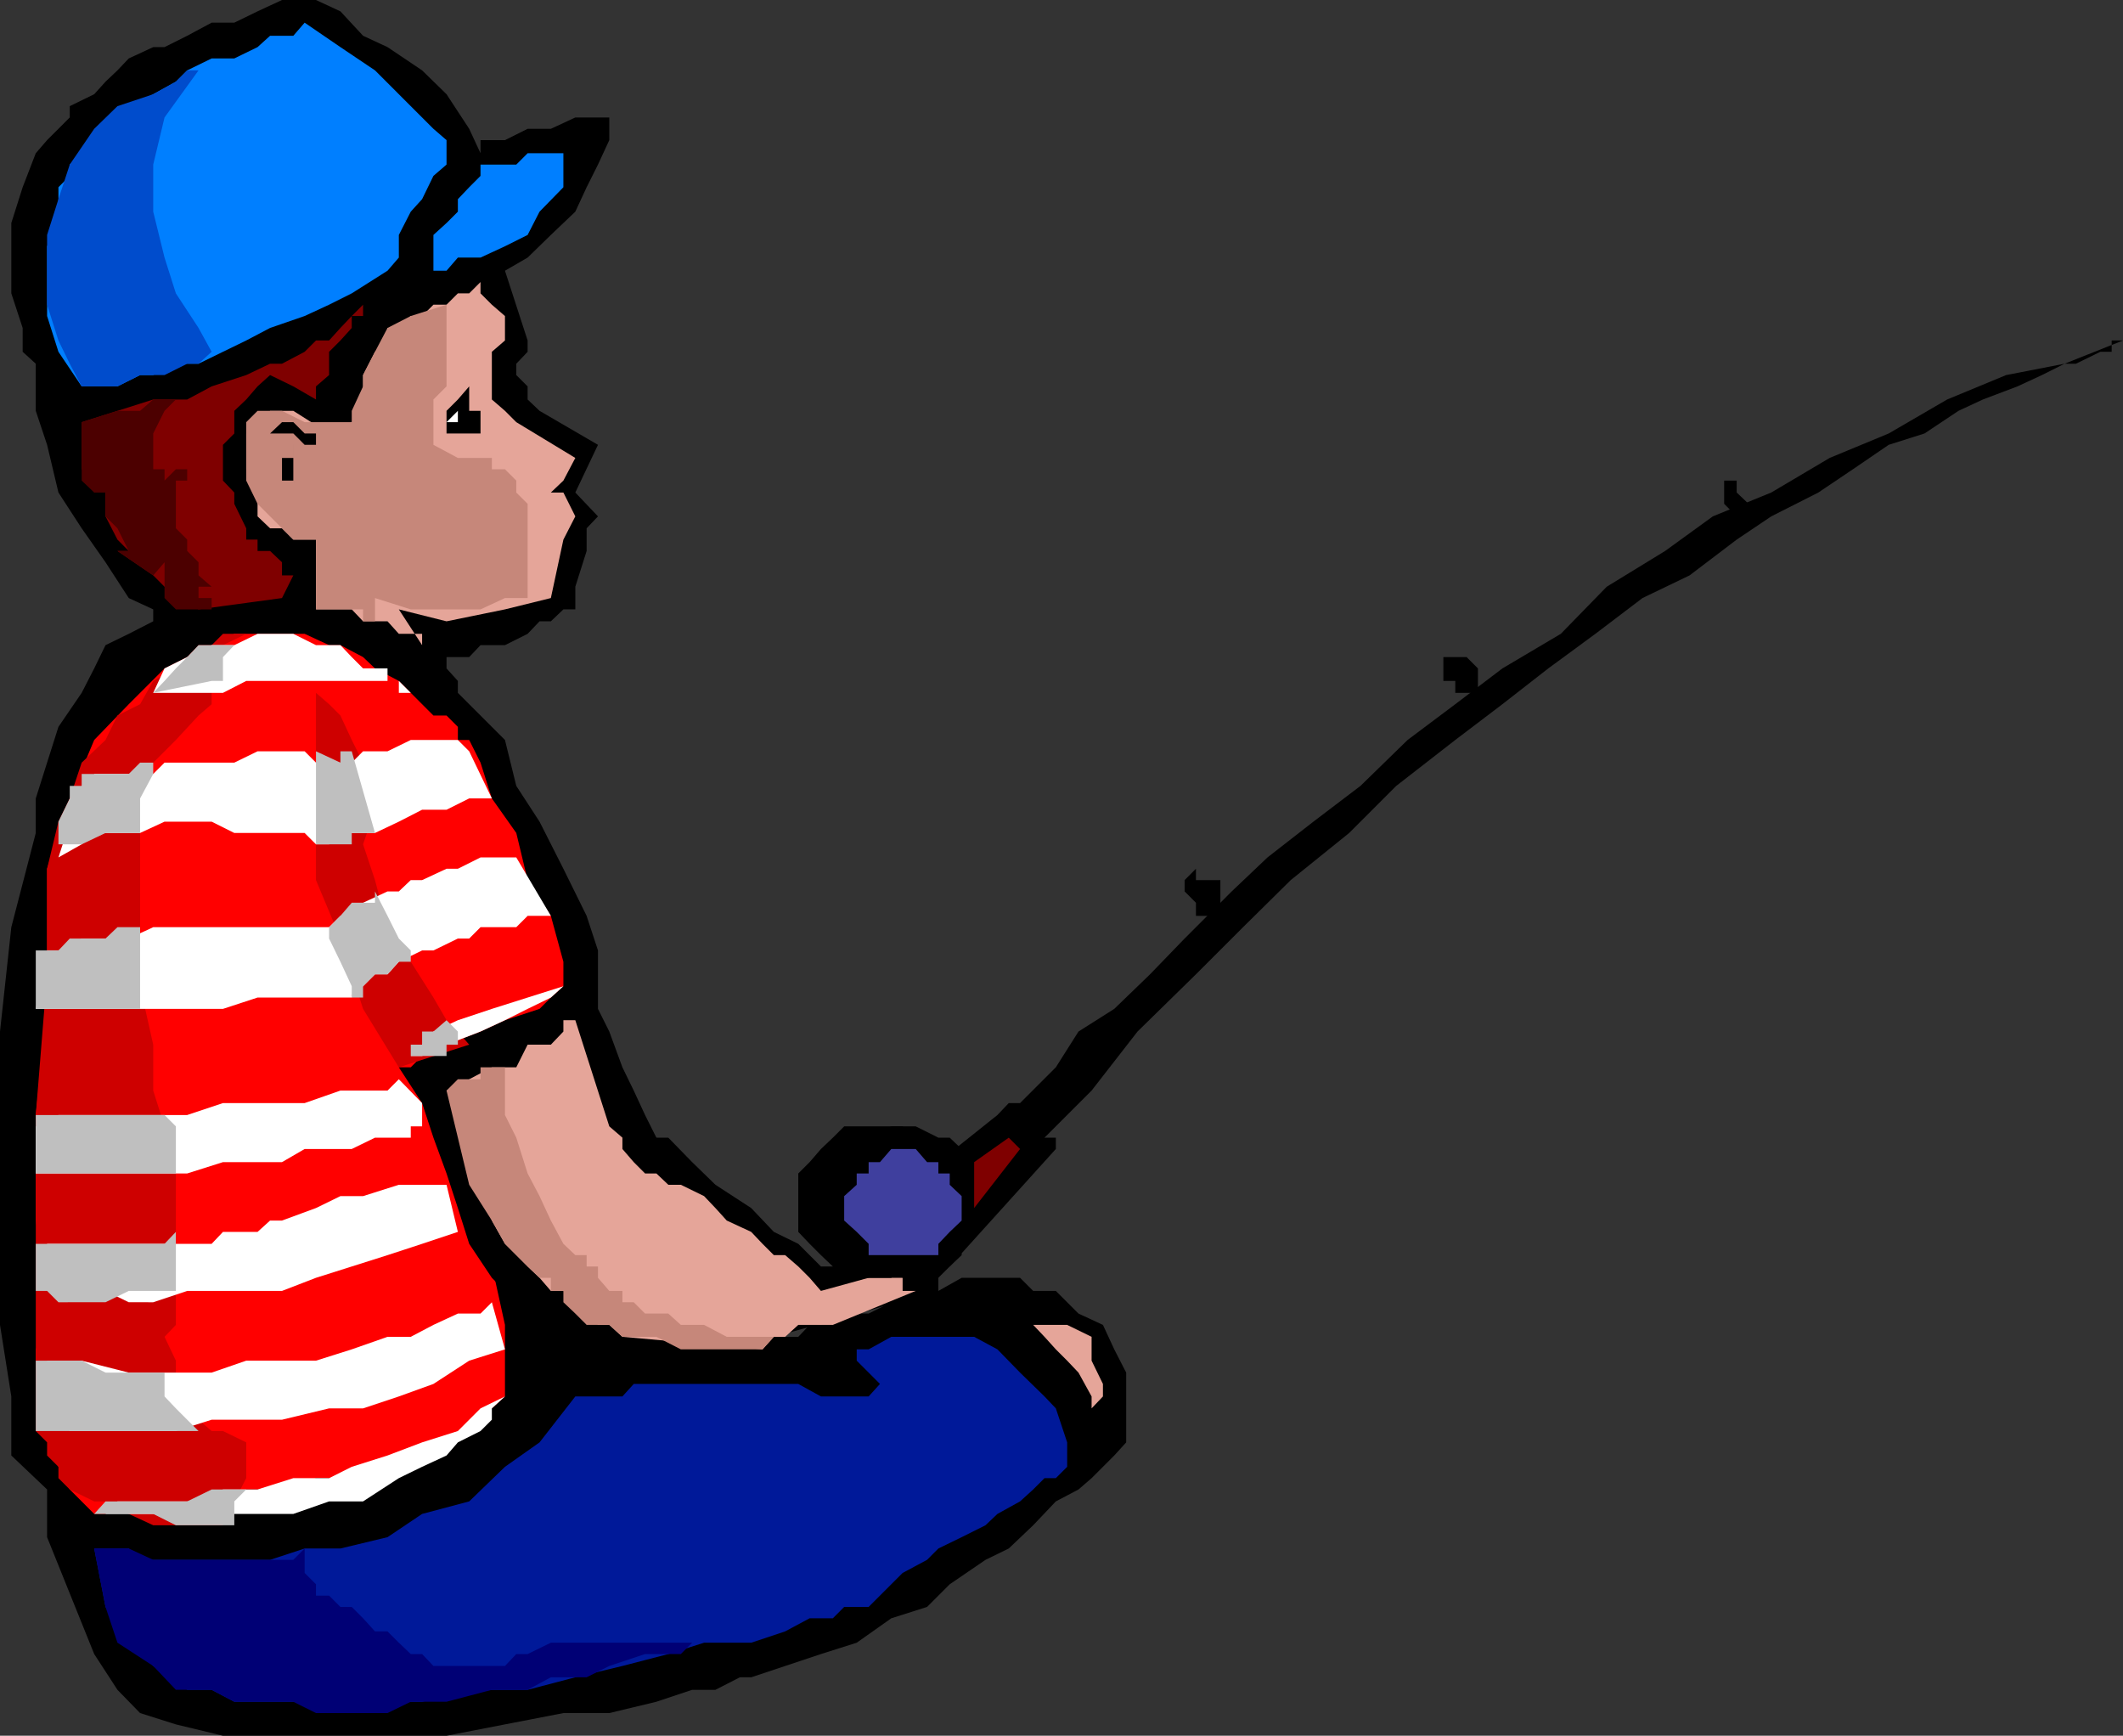 <svg xmlns="http://www.w3.org/2000/svg" width="356.098" height="291.102"><rect width="100%" height="100%" fill="#333333" stroke="none"/><path d="m6 61-2.2-2v-4l-1.902-5.8V37.401l1.903-6L6 25.7l1.898-2.2 1.903-1.898 1.898-1.903v-1.898l4.102-2 1.898-2.102 2-1.898 1.899-2 4.101-1.899h1.899L31.398 6 35.5 3.8h3.8l3.9-1.898L47.3 0H53l4.098 1.902L60.898 6 65 7.902l5.8 3.899 4.098 4 3.801 5.8 1.899 4.098V23.5h4.101l3.801-1.898h3.898l4.102-1.903h5.7V23.5l-1.9 4.102-1.902 3.8L96.5 35.5l-4.102 3.902L88.5 43.2l-3.8 2.203 3.8 11.7V59l-1.902 2v1.902l1.902 1.899V67l2 1.902 9.8 5.7-3.8 8 3.8 4-1.902 2v3.8l-1.898 6v3.797h-2l-2.102 2H90.5l-2 2.102-3.8 1.898h-4.102l-1.899 2h-3.8v1.903l1.902 2.097v2l1.898 1.903 6 6 1.899 7.699 3.902 6 4 7.898 3.898 7.903 1.903 5.8v9.797l1.898 3.801 2.2 6 1.902 3.902 1.898 4.098 1.899 3.8 2 1.9h-3.899v4.1l1.899 3.802 2 2 2.101 2.097 1.899 3.903L120 210.5l1.898 6 4.102 3.8 3.8 3.9h4.098l1.903-2h1.898l3.899-1.9h4.101l3.801-1.898 4.098-1.902h3.8l3.903-2.2h9.797l2.203 2.2h3.797l3.8 3.8 4.102 1.9 1.898 4.1 2 3.9v11.702l-2 2.2-3.8 3.8-2.2 1.899-3.8 2-3.797 4-4.102 3.898-3.898 1.903-6 4.097-3.801 3.801-6 1.902-5.8 4.098-6 1.902-6 2-5.7 1.899h-1.902L120 283.402h-3.902l-6 2-7.899 1.899H94.5l-9.8 1.898-9.802 1.903h-37.5l-7.898-1.903-6-1.898-3.8-3.899-3.9-6-7.902-19.601v-8l-6-5.7V234.2L0 222.2V173l1.898-17.5L6 139.7v-5.798l1.898-6 1.903-6 3.898-5.703 2.102-4.097 1.898-3.903 3.899-1.898 4.101-2.102v-2l-4.101-1.898-3.899-6-4-5.7-3.898-6-1.903-8L6 68.903V61"/><path fill="#007fff" d="M13.7 64.8h6l3.8-1.898h2.2L29.5 61h3.8l4.098-2 3.903-1.898 4-2.102 5.797-2 4.101-1.898L59 49.199l6-3.797 1.898-2.203v-3.797l2-3.902 1.903-2.098 1.898-3.902 2.2-1.898V23.5l-2.2-1.898-9.8-9.801-5.801-3.899-6-4.101L49.199 6h-3.898l-2.102 1.902-3.898 1.899H35.5l-4.102 2-1.898 1.898-3.8 2.102-4.102 2-1.899 1.898-3.898 3.801-2.102 2.2-2 1.902V29.5l-1.898 1.902v6l-1.903 3.899V53l1.903 6 3.898 5.8m66.899-35.3-1.899 1.902-1.898 2V35.5l-1.903 1.902-2.199 2v6h2.2L76.8 43.2h3.797l4.101-1.898 3.801-1.899 2-3.902 4-4.098V25.7h-6l-1.902 1.903h-6V29.5"/><path fill="#e5a599" d="M80.598 47.3v1.9l1.902 1.902L84.7 53v4.102L82.5 59v8l2.2 1.902 1.898 1.899 9.902 6-2 3.8-2.102 2H94.5l2 4-2 3.899-2.102 9.8-7.699 1.9-9.8 2-8-2 3.902 6v-1.9h-3.903L65 104.2h-4.102l-1.898-2h-6V90.5h-3.8l-1.9-1.898h-2l-2.1-2v-4l-1.9-3.903v-6l1.9-1.898 2.1-1.899h3.9l6 3.797 3.8-1.898 1.898-1.899v-6l2-3.902L65 57.102V55h1.898l2-2h1.903l1.898-1.898h2.2l1.902-1.903h1.898l1.899-1.898"/><path fill="red" d="m94.5 165.402-2.102 1.899-1.898 1.898-5.8 1.903L80.597 173l-5.7 2.2-4.097 1.902L68.898 179h-2l3.903 6 7.898 9.902 6 27.297v12l-2.199 2L78.7 240l-3.802 1.902-4.097 2.2L65 246l-6 1.902h-6l-5.7 1.899h-6l-5.8 2H19.7l-2 2.101h-1.9l-4.1-4.101L9.8 246l-1.902-6L6 232.102V226.3l1.898-4.102V216.5L6 204.7V187l1.898-17.8v-23.5l3.801-11.798 4.102-9.8 5.797-6 6-6 3.8-1.903 4.102-2 3.8-1.898h11.798l4.101 1.898h1.899l3.8 2 2 1.903 4 2.097L72.7 120h2.2l1.902 1.902v2.2H78.7l1.899 3.8 1.902 6 4.098 5.797 1.902 7.903 3.898 6L94.5 161.3v4.101"/><path fill="#7f0000" d="M13.7 70.8v7.9l2.1 1.902v2l3.9-3.903v1.903l-2 2v4l2 3.898 1.898 1.902h-1.899l6 4.098v-4.098V96.5l1.899 1.902 1.902 1.899 3.8 1.898 14-1.898 1.9-3.801h-1.9v-2.2l-2-1.898h-2.1V90.5h-1.9v-1.898l-2-4.102v-1.898l-1.902-2v-6l1.903-1.903v-3.797l2-1.902 1.898-2.2 2.102-1.898 3.898 1.899L53 67v-2.2l2.2-1.898V59l1.898-1.898L59 55v-2l1.898-1.898V53H59l-1.902 2-1.899 2.102H53L51.098 59 47.3 61h-2l-4 1.902-5.801 1.899L31.398 67H25.7l-6 1.902-6 1.899"/><path d="m129.8 224.2 27.598-7.7v-4.098l-3.8-1.902v-1.898h-6v1.898h-7.899v1.902h-2l-3.8-3.8-4.098-2-3.801-4-6-3.903-3.902-3.797-4-4.101h-3.899l-3.8-1.899-2.2 1.899h-1.898v1.898h-1.903l9.801 27.602 21.602 3.898"/><path fill="#001999" d="M15.8 259.7h5.798l1.902 1.902h21.8l5.798-1.903h6L65 257.801l5.8-3.899 7.9-2.101 6-5.801 5.8-4.098 6-7.703h7.898l1.903-2.097h27.597l3.801 2.097h8l1.899-2.097-1.899-1.903-2-2v-1.898h2l3.801-2.102h13.898l3.903 2.102 3.797 3.898 4.101 4 1.899 2 1.902 5.703V246l-1.902 1.902h-1.899l-1.898 1.899-2.203 2-3.797 2.101-2 1.899-4 2-3.903 1.898-1.898 1.903-4.102 2.199-5.699 5.699h-4.101l-1.899 1.902h-3.898l-4.102 2.2L126 275.5h-7.902l-6 1.902-7.7 2-7.898 1.899-8 2.101h-7.902l-9.797 2H39.3l-3.801-2h-4.102l-5.699-4-4.101-3.902-3.899-6-1.898-9.8"/><path d="M70.8 181v4l1.9 5.8 2.198 6 1.903 5.802 1.898 6L82.5 214.3l2.2 2.199 1.898 1.902L90.5 220.3h4l2-1.899h1.898l3.801-7.902L70.801 181"/><path fill="#e5a599" d="M74.898 182.902 76.801 185v3.902l1.898 6 1.899 3.797 1.902 6 2.2 3.903 3.8 3.8 2 1.899 1.898 2.199H94.5l2 1.902 1.898 1.899 1.903 1.898h1.898l2.2 2 23.5 2.102 1.902-2.102h1.898l2.2-2h5.8l13.899-5.699h-2.2v-2.2l-1.898-1.898h-1.902l-1.899 1.899-8 2.199-1.898-2.2-1.903-1.898-2.199-1.902h-1.898l-1.903-1.898-1.898-2-4.102-1.903-1.898-2.097-1.902-2-3.899-1.903h-2.101l-2-1.898h-1.899l-1.898-1.899-1.903-2.203v-1.898l-2.199-1.899-5.699-17.8h-2V173l-2.102 2.2H88.5l-1.902 3.8H82.5l-3.8 2-3.802 1.902M169.2 222.2h4.1l1.9 2 1.898 2.1 1.902 1.9 1.898 2 2.2 4v3.902-1.903l1.902-2v-2.097l-1.902-3.903v-4l-4.098-2h-9.8"/><path fill="#ce0000" d="M41.3 106.3h-3.902l-1.898 1.9h-2.2l-1.902 2-1.898 1.902-3.8 2.097-2.2 3.903L19.7 120l-2 4.102-4 3.8-2 6-1.9 3.899-1.902 7.898v17.703L6 187v53l1.898 1.902v2.2L9.801 246v1.902l1.898 1.899 4.102 2h1.898l3.899 2.101 4.101 1.899h11.7v-1.899H39.3v-2.101l2-3.899v-6L37.398 240H35.5l-2.2-1.898-1.902-1.903-1.898-4.097v-3.903l-1.902-4 1.902-2v-25.398l-1.902-7.899-1.899-6V175.2l-2.199-9.797v-29.601l2.2-7.899 3.8-3.8L33.3 120l2.2-1.898v-6l1.898-1.903v-2l3.903-1.898"/><path fill="#fff" d="M15.8 253.902h1.9l2-2.101h13.6l4.098-2H43.2l6-1.899h6L59 246l6-1.898 5.8-2.2 6-1.902 3.798-3.8 4.101-2-2.199 2v1.902L80.598 240l-3.797 1.902-1.903 2.2L70.801 246l-3.903 1.902-6 3.899H55.2l-6 2.101H15.801m-7.903-15.8h1.903L11.699 240H29.5l6-1.898h11.8l7.9-1.903h5.698l6-2 5.801-2.097 6-3.903 6-1.898-2.199-7.899-1.902 1.899H76.8l-4.102 1.898-3.8 2H65l-6 2.102-6 1.898H41.3l-5.8 2H21.598l-7.899-2H7.9v9.903m-.002-29.5v7.898H17.7l3.899 1.902H25.7l5.7-1.902h15.9l5.7-2.2 6-1.898 6-1.902 5.8-1.898 6-2-1.902-7.903h-8l-6 1.903h-3.8l-4.098 2-5.7 2.097h-2l-2.1 1.903h-5.802l-1.898 2H7.898M6 169.2h31.398l5.801-1.9H59l-1.902-11.8H25.699l-4.101 1.902h-7.899l-3.898 2H7.898L6 169.2m19.7-53h11.698l3.903-2h25.597l2 2h-2v-2H65v-2.098h-4.102L59 110.199l-1.902-2H53l-3.8-1.898h-6l-3.9 1.898h-3.8l-4.102 2-3.8 1.903-1.899 4.097M6 188.902h1.898L9.801 187h21.597l6-2h13.7l6-2.098H65L66.898 181l3.903 4v3.902h-1.903v1.899h-6L59 192.699h-7.902l-3.797 2.203h-9.903l-6 1.899H6v-7.899"/><path fill="#bfbfbf" d="M35.5 114.2h1.898v-4l1.903-2v-1.9 1.9h-6l-1.903 2-1.898 1.902-1.902 2.097-1.899 2 9.801-2m-12 41.301v13.7H6v-9.798h3.8l1.9-2h6l2-1.902h3.8m4.098 31.5 1.902 1.902v7.899H6V187h21.598M6 208.602h21.598l1.902-2v9.898h-7.902l-3.899 1.902H9.801L7.898 216.5H6v-7.898M29.5 230.2h-1.902v4l1.902 2 1.898 1.902L33.301 240H6v-11.8h7.7l4 2h11.8m-13.7 23.702 1.9-2.101h13.698l4.102-2h5.8l-2 2v4h-9.8l-3.8-1.899h-9.9"/><path fill="#ce0000" d="M53 116.2v31.402l4.098 9.8 3.8 11.797 6 9.801 11.801-3.8-1.898-2.2-1.903-1.898L72.7 167.3l-3.8-6-3.9-5.8-2.102-7.898-2-6 2-5.801v-1.899h-2v-6l-1.898-3.8L57.098 120l-1.899-1.898L53 116.199"/><path fill="#fff" d="m94.5 165.402-2.102 1.899-3.898 1.898-3.8 1.903L80.597 173l-5.7 2.2-4.097 1.902h-1.903l1.903-1.903L72.699 173l4.102-1.898 5.699-1.903 12-3.797M55.2 155.5l1.898-1.898H59v-2.2h1.898L65 149.5h1.898l2-1.898h1.903l4.097-1.903h1.903l3.797-1.898h6l5.8 9.8H88.5l-1.902 1.899h-6l-1.899 1.902h-1.898l-4.102 2h-1.898l-3.903 1.899L65 163.402h-2.102L59 167.301 55.2 155.5M9.8 143.8l3.9-12h2.1v-2h9.9l1.898-1.898H39.3L43.199 126h7.899L53 127.902h6L60.898 126H65l3.898-1.898h7.903L78.699 126l3.801 7.902h-3.8l-3.802 1.899h-4.097l-3.903 2-4 1.898H59l-3.8 1.903H53l-1.902-1.903H39.3l-3.801-1.898h-7.902l-4.098 1.898h-7.7l-2.1 1.903-3.9 2.199"/><path fill="#bfbfbf" d="M25.7 127.902v1.899l-2.2 4.101v5.797h-5.8l-4 1.903H9.8L7.899 143.8l1.903-2.2v-3.8l1.898-3.899V131.8h2v-2h7.899l1.902-1.899h2.2M53 126v15.602h6v-1.903h3.898L59 126h-1.902v1.902L53 126m2.2 29.5v1.902l1.898 3.899L59 165.402v1.899h1.898v-1.899l2-2H65l1.898-2.101h2v-1.899l-2-2-1.898-3.8-2.102-4.102v1.902H59l-1.902 2.2-1.899 1.898m13.699 21.602v-1.903h1.903V173h1.898l2.2-1.898L76.8 173v2.2h-1.903v1.902h-6"/><path fill="#c6877a" d="M74.898 51.102V64.8L72.7 67v7.602l4.102 2.199H82.5v1.898h2.2l1.898 1.903v2L88.5 84.5v15.8h-3.8l-4.102 1.9h-11.7l-6-1.9v3.9h-2v-2H53V90.5h-3.8l-6-6-1.9-3.898V70.8l1.9-1.899h4.1l3.798 1.899H59v-1.899l1.898-4.101v-1.899l2-3.902L65 55l3.898-2 6-1.898"/><path fill="#4c0000" d="m19.7 68.902-6 1.899v9.8l2.1 2h1.9v4l2 2 1.898 3.801h-1.899l6 4.098 1.899-2.2v6l1.902 1.9h7.898H35.5v-1.9h-2.2v-3.8 1.902h2.2L33.3 96.5v-2.2l-1.902-1.898V90.5L29.5 88.602v-8h1.898v-1.903H29.5l-1.902 1.903v-1.903h-1.899v-6l1.899-3.797L29.5 67h1.898H25.7l-2.2 1.902h-3.8"/><path fill="#004ccc" d="M13.7 64.8h6l3.8-1.898h4.098l3.8-1.902h1.903l2.199-2-2.2-4-3.8-5.8-1.902-6-1.899-7.7v-7.898l1.899-7.903 5.703-7.898h-1.903L29.5 13.699l-3.8 2.102-6 2-3.9 3.8-4.1 6-1.9 5.801-1.902 6v11.7l1.903 6L11.699 61l2 3.8"/><path d="M78.7 64.8 76.8 67l-1.902 1.902V72.7h5.7v-3.797h-1.899v-4.101"/><path fill="#c6877a" d="M74.898 182.902 76.801 181h3.797v-2h4.101v8l1.899 3.8 1.902 6 2 3.802 1.898 4.097 2.102 3.903 2 1.898h1.898v1.902h1.903v1.899l1.898 2.199h2.2v1.902h1.902l1.898 1.899h3.899l2.101 1.898h3.899l3.8 2h7.903l-1.903 2.102H114.2l-4.101-2.102h-5.7l-2.199-2h-3.8l-1.899-1.898-2-1.899V216.5h-2.102v-2.2H90.5l-2-1.898-3.8-3.8-2.2-3.903-3.8-6-1.9-7.898-1.902-7.899"/><path fill="#000075" d="M51.098 259.7v4.1L53 265.7v1.902h2.2l1.898 1.898H59l1.898 1.902 2 2.2H65l1.898 1.898 2 1.902h1.903l1.898 2h12l1.899-2H88.5l3.898-1.902h23.7l-1.899 1.902h-6l-6 2-3.8 1.899h-6l-3.899 2.101h-6l-7.602 2h-6L65 287.301H53l-3.8-1.899h-9.9l-3.8-2h-6l-3.8-4-6-3.902-2-6-1.9-9.8h5.798l4.101 1.902h23.5l1.899-1.903"/><path d="M151.398 208.602v-2h2.2l1.902-4 1.898-2 3.903-3.801 2.097-4.102 3.903-3.797 3.797-3.902 6-6 3.8-6 6-3.8 6-5.798 5.801-6 7.899-7.902 6-5.7 7.703-6 7.898-6 7.899-7.698 8-6 7.902-6 9.8-5.801 7.7-7.899 9.8-6 8-5.8 9.798-4 9.8-5.801 9.903-4.102L326.598 67l9.902-4.098L346.3 61l9.798-3.898h-1.899V59h-1.898l-4.102 2h-1.898l-3.801 1.902-4.102 1.899-5.8 2.199-4.098 1.902-5.7 3.797-6 1.903-6 4.097-5.8 3.903-7.902 4L291.3 90.5l-7.903 6-7.898 3.8-7.902 6-7.899 5.802-7.699 6-7.902 6-9.899 7.699-7.898 7.898-9.801 7.903-8 7.898-7.902 7.902L190.8 173l-7.703 9.902-9.797 9.797-8 9.903-7.903 9.8-6-3.8"/><path d="M145.7 214.3h3.8l1.898-1.898h2.2l3.8-3.8v-2l1.903-1.903v-6l-1.903-1.898v-1.899L155.5 192.7l-1.902-1.898-2.2-1.899h-9.8l-1.899 1.899-2 1.898-1.898 2.203-1.903 1.899v9.8l1.903 2 1.898 1.899 2 1.902h1.899l2.101 1.899h2"/><path d="m159.3 212.402 17.798-19.703v-1.898h-1.899l-1.898-1.899V187l-2.203-2h-1.899l-1.898 2-9.903 7.902-3.8 15.598 5.703 1.902m39.399-64.8v1.898l1.898 1.902v2.2h4.101v-6h-4.101v-1.903l-1.899 1.903m43.399-37.402v4h2v2h3.8v-4.098L246 110.199h-3.902M289.2 80.602V84.5l2.1 2.102h2V84.5l-2-1.898v-2h-2.1"/><path d="M151.398 214.3h6l1.903-1.898 2-1.902v-1.898l2.097-2V196.8l-2.097-1.899V192.7l-2-1.898h-1.903l-3.8-1.899H149.5l-3.8 1.899h-2l-2.102 1.898v2.203l-1.899 1.899v1.898l-2 3.903 2 2.097v1.903l1.899 2v1.898l2.101 1.902 2 1.899h5.7"/><path fill="#3f3f9e" d="M151.398 210.5h6v-1.898l1.903-2 2-1.903v-4.097l-2-1.903v-1.898h-1.903v-1.899H155.5l-1.902-2.203H149.5l-1.902 2.203h-1.899v1.899h-2v1.898l-2.101 1.903v4.097l2.101 1.903 2 2v1.898h5.7"/><path fill="#7f0000" d="m163.398 194.902 5.801-4.101 1.899 1.898-7.7 9.903v-7.7"/><path fill="#fff" d="m74.898 70.8 1.903-1.898v1.899zm0 0"/><path d="M49.2 74.602V76.8h-1.9v3.8h1.9l1.898 2-1.899-2v-6"/><path d="M53 74.602v-1.903h-1.902l-1.899-1.898h-1.898l-2 1.898v1.903-1.903h3.898l1.899 1.903H53"/></svg>
